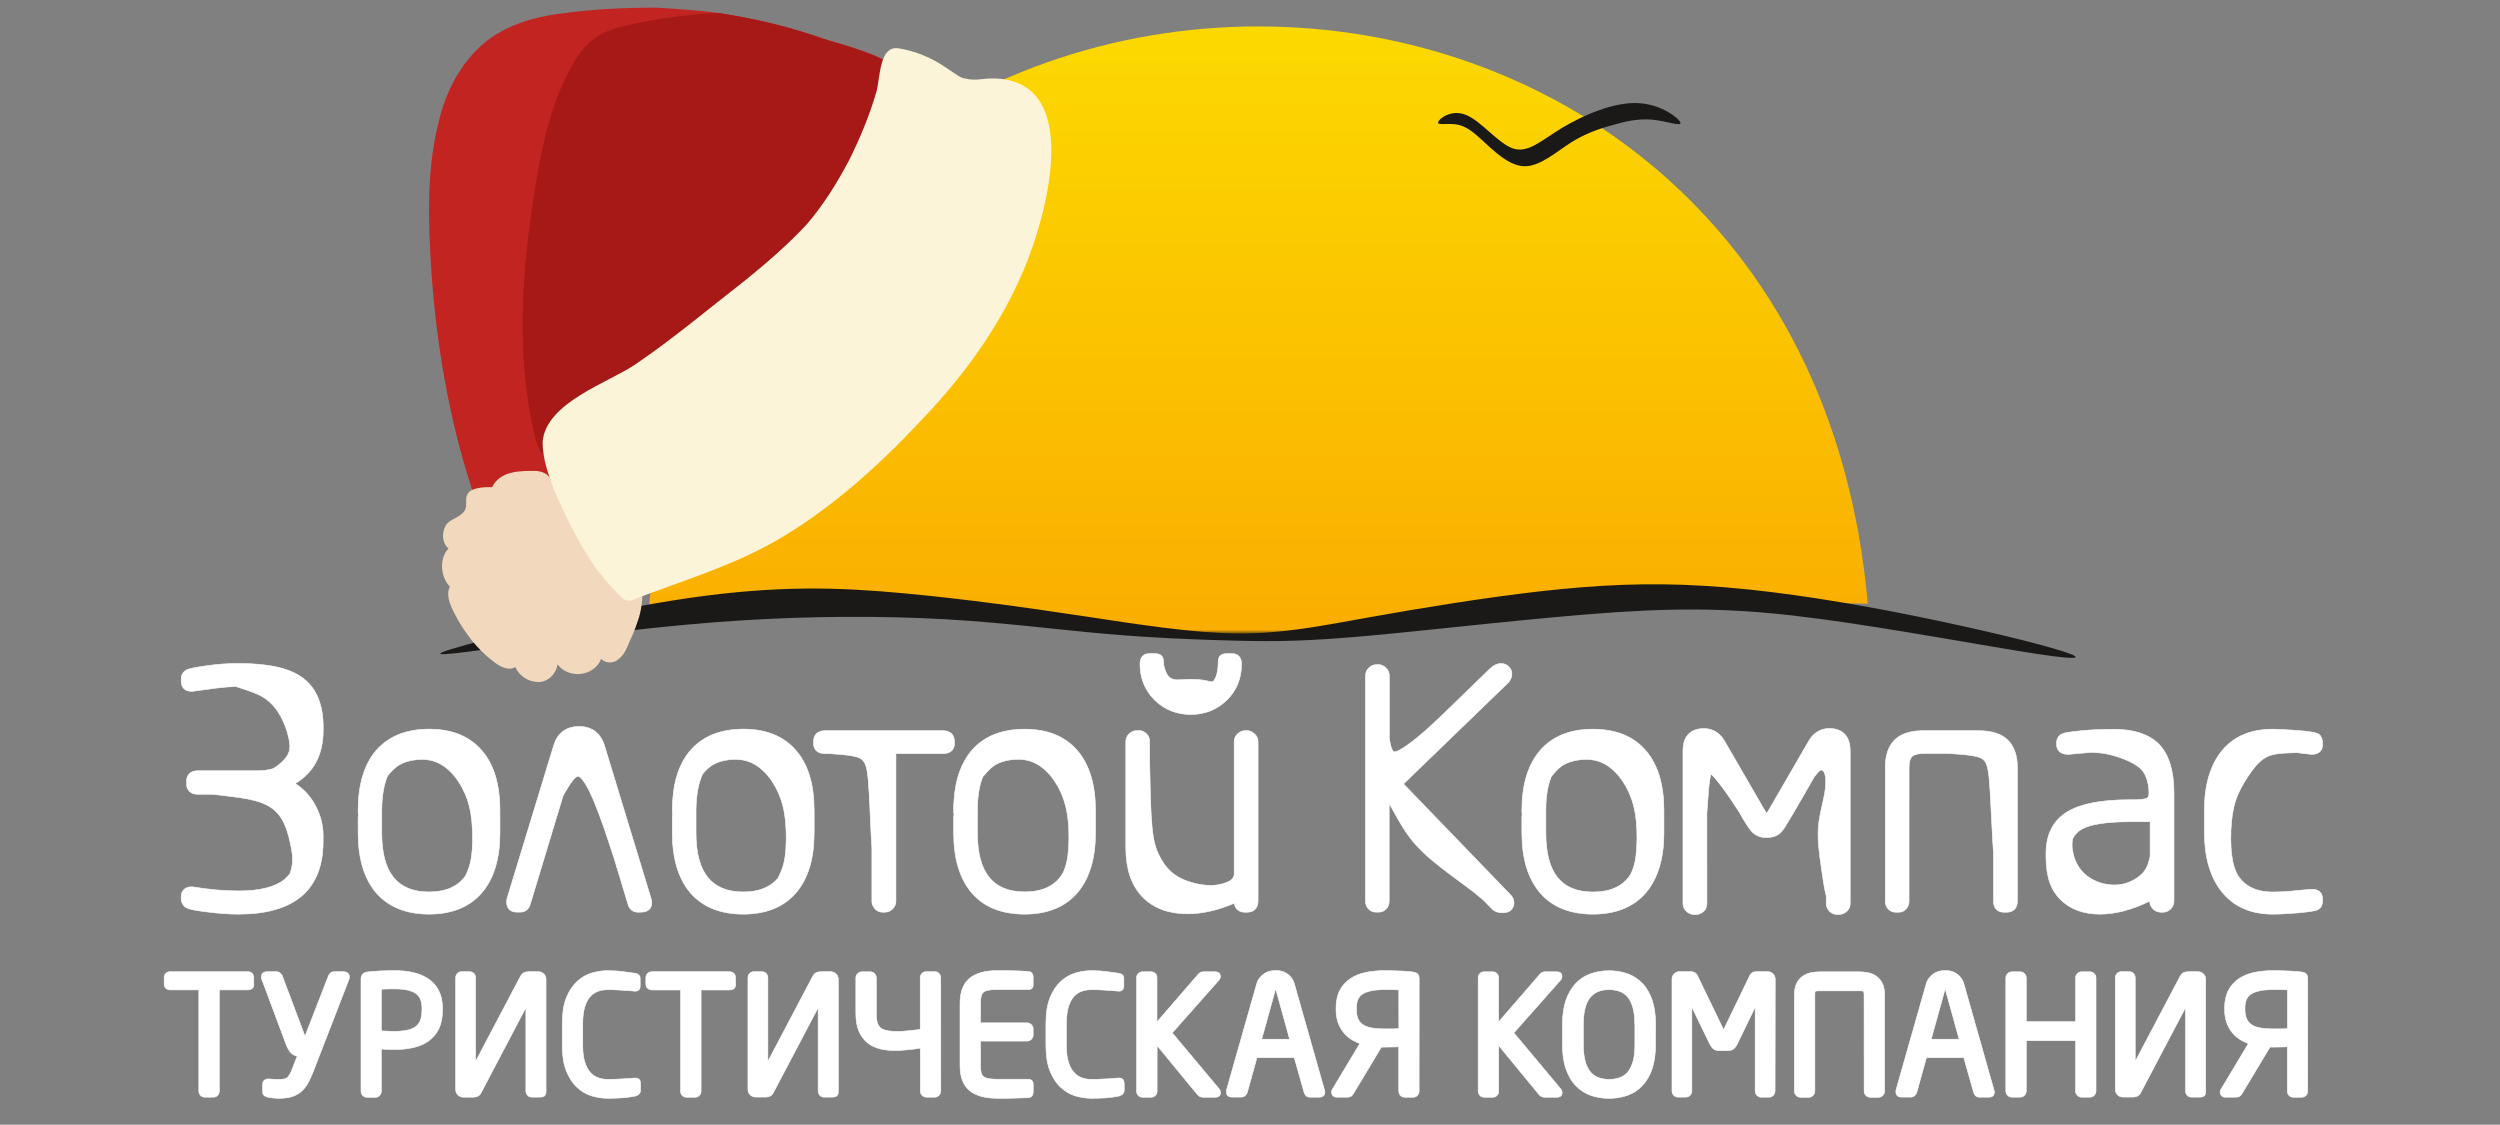<?xml version="1.0" encoding="utf-8"?>
<!-- Generator: Adobe Illustrator 26.1.0, SVG Export Plug-In . SVG Version: 6.00 Build 0)  -->
<svg version="1.1"
	 id="svg23" xmlns:inkscape="http://www.inkscape.org/namespaces/inkscape" xmlns:sodipodi="http://sodipodi.sourceforge.net/DTD/sodipodi-0.dtd" xmlns:svg="http://www.w3.org/2000/svg"
	 xmlns="http://www.w3.org/2000/svg" xmlns:xlink="http://www.w3.org/1999/xlink" x="0px" y="0px" viewBox="0 0 4252 1913"
	 style="enable-background:new 0 0 4252 1913;" xml:space="preserve">
<rect x="0" y="0" width="4252" height="1913" fill="#808080" stroke="none"/>
<style type="text/css">
	.st0{fill:url(#path12_00000145051730183062236170000013659840553477708467_);}
	.st1{fill-rule:evenodd;clip-rule:evenodd;fill:#1B1918;}
	.st2{fill-rule:evenodd;clip-rule:evenodd;fill:#FFFFFF;stroke:#FFFFFF;stroke-miterlimit:10;}
	.st3{fill:#C22521;}
	.st4{fill:#A71917;}
	.st5{fill:#F2D9BD;}
	.st6{fill:#FCF4D9;}
</style>
<sodipodi:namedview  bordercolor="#666666" borderopacity="1.0" id="namedview25" inkscape:pagecheckerboard="0" inkscape:pageopacity="0.0" inkscape:pageshadow="2" pagecolor="#ffffff">
	</sodipodi:namedview>
<linearGradient id="path12_00000061446662461497040940000014972410255386626464_" gradientUnits="userSpaceOnUse" x1="8108.23" y1="144.469" x2="8108.23" y2="145.418" gradientTransform="matrix(-2182.873 0 0 -1088.942 17701378 158397.219)">
	<stop  offset="0" style="stop-color:#1B1918"/>
	<stop  offset="1.000000e-02" style="stop-color:#FAAE00"/>
	<stop  offset="1" style="stop-color:#FCD900"/>
</linearGradient>
<path id="path12" style="fill:url(#path12_00000061446662461497040940000014972410255386626464_);" d="M1104.1,1029.1
	c114.3-1313.5,1958.4-1310.1,2072.6-2.3c-252.6-5-314.5-9.7-608.9,28.1l3-21.2c-229.5,8.1-306.7,79.6-688.3,24.5
	c-127.8-9.2-255.5-18.4-383.3-27.6l0,0C1371.6,1018.7,1238.3,1014.6,1104.1,1029.1L1104.1,1029.1z"/>
<path id="path14" class="st1" d="M766.4,1104.4c56.5-17.7,254.9-65.6,406.7-87.5c151.6-21.9,256.7-17.7,361.1-8.1
	c104.5,9.6,208.1,24,305,38.6c97.3,14.7,187.6,29.1,265,30c77.2,0.6,141.4-12.6,226.9-27.9c85.2-15.3,191.8-32.7,288.2-43.8
	c96.3-10.8,182.5-15.3,279.5-9.3c97.3,5.7,205.1,21.9,315.2,42.8c110.1,21.2,222.7,47.4,278.2,63.6c55.2,15.9,54,21.9-27.9,9.3
	c-81.6-12.3-243.8-42.8-369.9-59.6c-126.4-16.8-216.7-19.8-348.3-11.1c-131.5,9-303.5,29.4-415.1,39.6s-162.7,10.2-226.9,8.7
	c-64.3-1.5-141.7-4.5-224.2-11.7c-82.3-7.2-169.9-18.9-274.4-24.9c-104.2-5.7-225.4-5.7-348.8,2.4c-123.3,7.8-248.9,24-354.6,38.4
	C796.5,1108.6,710.3,1121.7,766.4,1104.4z"/>
<path id="path16" class="st1" d="M2446,208c0.9-6,22.8-23.1,48-12.3c25.5,10.5,54.4,48.6,79.8,57c25.5,8.1,47.5-13.8,83.7-35.7
	c36.4-21.6,86.7-43.2,127.3-41.7s71.2,26.1,73.3,33.3c2.4,7.2-23.7-2.7-48-5.1c-24.7-2.1-47.5,3.3-69.9,9.9
	c-22.2,6.3-44.1,13.8-68.4,29.1c-24,15.3-50.4,38.6-75.4,40.2c-24.7,1.5-48-19.1-66.6-36c-18.3-16.8-31.8-30.2-48.6-34.2
	C2464.5,208.4,2444.8,214,2446,208L2446,208z"/>
<path id="path18" class="st2" d="M3124.6,1555.3c-4.9,0-9.5-1.9-13-5.4s-5.5-8.1-5.5-13V1524c-3.2-11.5-5.8-29.6-8.5-48.7l-0.3-2.4
	c-3.1-21.6-6.2-43.4-4.8-64.3c1-14.2,4.1-28.1,6.9-40.5c1.4-6.1,2.7-12.1,3.8-17.7c2.8-16,2.7-29-0.3-35.9c-1.3-3-3.1-4.8-4.9-4.8
	c-0.7,0-1.6,0.3-2.4,0.8c-3,1.8-6.6,6.5-10.1,11.1l-24.2,42.1c-22.5,38.8-27.8,46.8-30,49.3c-3.7,4.5-8,7.7-12.6,9.2
	c-3.8,1.2-8.5,2.4-14.2,2.4c-3.9,0-7.6-0.7-10.4-1.3c-4.6-1.4-8.4-3.4-12.1-6.4c-3.8-3.1-8.8-10.1-17.1-23.7l-7-12.1l-3.1-4.8
	c-2.1-3.4-4.5-7.1-7.2-11c-11.6-17.7-27.2-39.3-36.5-47.8c-0.4-0.3-0.8-0.6-1-0.9c-0.5,1.5-1.1,3.9-1.8,7.9c-1.9,10.8-3,27-4,41.4
	c-0.4,5.9-0.8,11.5-1.2,16.3V1537c0,4.9-1.9,9.5-5.5,13c-4.3,3.8-8.5,5.4-13,5.4h-3.3c-4.5,0-8.7-1.7-12.7-5.1
	c-3.9-3.4-6.2-8.2-6.2-13.4v-260.2c0-24.2,12.7-37.6,35.8-37.6c14.7,0,26.7,7.3,34.9,21.2l48.9,84.4c14.8,26,20.5,35.4,22.6,38.7
	c0.5-0.5,1.1-1.4,1.9-2.5l69.5-120c3.9-7.2,9-12.7,15.2-16.3c5.6-3.6,12.3-5.6,19.8-5.6c23.1,0,35.8,13.4,35.8,37.6v260.2
	c0,4.9-1.9,9.5-5.5,13c-4.2,3.7-8.6,5.4-13,5.4L3124.6,1555.3z M3865.4,1554.8L3865.4,1554.8c-37.4,0-66.6-12.9-86.7-38.3
	c-19.6-24.5-29.5-58.7-29.5-101.4v-36.8c0-43,10-77,29.6-101c19.8-24.6,49-37.1,86.6-37.1c8.7,0,22.2,0.7,43.9,2.3
	c31.6,2.7,35.3,5.4,37.7,9.7c1.8,2.4,3.1,6.5,3.1,10.8v4.2c0,9.5-6.7,15.7-17.1,15.7h-2.5c-0.3,0-0.7,0-1-0.1
	c-7.3-1-14.1-1.7-20.7-2.4l-2.9-0.3c-2.2,0.1-4.5,0.2-7.2,0.3c-10.8,0.3-25.5,0.6-36.5,4.1c-13.7,4.4-22.6,13.6-31.9,26.1
	c-9.8,13.4-17.7,26.5-23.3,39.1c-6.2,13.9-9.7,28.3-11.5,46.8c-2,20.4-1.8,43.6,0.5,59.1c1.5,12.9,4.3,21.2,8.3,30.2
	c11.8,20.8,32,31.3,61.3,31.3c10.8,0,20.4-0.4,29.5-1.3l34.7-3.3h3.3c10.4,0,17.1,6.3,17.1,16v3.6c0,9.2-4.5,13.1-7.3,14.6
	c-1.3,1-4.3,3.1-32.5,5.8C3892.9,1553.9,3877.8,1554.8,3865.4,1554.8L3865.4,1554.8z M3571.7,1554.8L3571.7,1554.8
	c-28.1,0-50.7-8.4-67.2-24.8c-22.7-22.6-24.7-52.2-24.7-78.1c0-32.8,12.3-56.7,36.5-71.2c22.7-13.8,57.7-20.5,106.7-20.5h10.6
	l7.2-0.5c2.5-0.2,9.6-0.8,12.2-3.4c1.1-1,2.6-4.1,1.7-14.2c-0.9-10.9-4.3-21.7-8.9-28.8c-4.9-7.1-12.3-12.7-25-18.7
	c-11.5-5.3-24.1-9.5-36.7-12.1c-7.9-1.7-16.3-2.5-25.5-2.9h-1.9l-37.3,3.3h-3c-13.6,0-18.5-8.7-18.5-16.3v-3.6
	c0-6.6,3.4-12.1,9.3-14.7c3.1-1.7,9.1-3.1,32-5.4c16.6-1.7,35.8-2.5,57.2-2.5c33.5,0,59,8.7,75.9,25.7
	c16.7,17.6,25.2,45.4,25.2,82.7v183.7c0,5.2-1.9,9.8-5.8,13.6c-2,2.3-6.3,5.4-13.6,5.4h-2.5c-5.4,0-10-1.8-13.6-5.4
	c-3.8-3.8-5.8-8.4-5.8-13.5C3626.1,1547.3,3597.8,1554.8,3571.7,1554.8L3571.7,1554.8z M3525.1,1427L3525.1,1427
	c-1,5.1-1.2,11-0.5,17.3c0.2,0.8,0.5,2.5,0.8,4.3c3.3,19.5,14.5,36.2,30.8,45.7c11.4,6.9,25.8,10.9,39.9,10.9
	c3.7,0,7.3-0.3,10.8-0.9c17.5-2.6,31.5-12.4,38.7-20.8c7-8.5,9.1-17.5,11.1-26.2l0.2-0.9v-58.8H3623c-39.1,0-66.5,4.1-81.6,12.2
	C3533.6,1414.1,3528.4,1419.6,3525.1,1427L3525.1,1427z M2709.2,1554.8L2709.2,1554.8c-39,0-69.2-12.2-89.9-36.4
	c-20.5-24-30.9-58.1-30.9-101.7v-28.2c0-0.7,0.1-1.4,0.3-2.1v-2.7c-0.2-0.6-0.3-1.3-0.3-2v-3.3c0-43.8,10.4-78,30.9-101.8
	c20.6-24.1,50.9-36.4,89.9-36.4s69.2,12.2,89.9,36.4c20.5,23.7,30.9,57.9,30.9,101.7v38.5c0,43.5-10.4,77.7-30.9,101.7
	C2778.5,1542.5,2748.2,1554.8,2709.2,1554.8z M2638.7,1320.2L2638.7,1320.2c-6.3,15-9.5,34.2-9.5,57v39.6
	c0,67.5,26.1,100.3,80.1,100.3c30.4,0,51.5-9.9,64.3-30.2c3.5-7.6,7-16.4,8.8-31.1c2.2-16.5,2.4-40.3,0.5-59.4
	c-1.7-17.6-5.3-32.1-11.6-46.9c-6.6-14.8-14.8-27.1-24.3-36.6c-11.5-11.5-23.9-18.2-37.7-20.4c-3.7-0.6-7.7-0.9-11.8-0.9
	c-12.4,0-25.4,2.7-34.6,7.3c-9.7,4.6-15.6,11.5-20.3,17c-1.3,1.5-2.4,2.9-3.5,4L2638.7,1320.2z M1742.7,1554.8L1742.7,1554.8
	c-39.2,0-69.5-12.2-90.1-36.4c-20.3-23.8-30.6-58-30.6-101.7v-28.2c0-1,0.2-2.1,0.5-3v-1.1c-0.3-0.9-0.5-1.8-0.5-2.8v-3.3
	c0-5.7,0-11.5,0.6-17.2c2.3-35.6,12.4-64,30-84.5c20.6-24.1,51-36.4,90.1-36.4c38.8,0,69,12.2,89.6,36.4
	c20.5,23.7,30.9,57.9,30.9,101.7v38.5c0,43.5-10.4,77.7-30.9,101.7C1811.6,1542.5,1781.5,1554.8,1742.7,1554.8L1742.7,1554.8z
	 M1671.9,1320.5L1671.9,1320.5c-6.2,14.3-9.3,32.9-9.5,56.6v39.5c0,67.5,26.3,100.3,80.3,100.3c31.5,0,53-10.7,65.6-32.7
	c2.7-6.1,5.9-14.4,7.9-28.8c2.2-16.4,2.4-40.2,0.5-59.2c-1.7-17.6-5.3-32.1-11.6-46.9c-6.6-14.8-14.8-27.1-24.3-36.6
	c-11.5-11.5-23.9-18.2-37.7-20.4c-3.7-0.6-7.7-0.9-11.8-0.9c-12.4,0-25.4,2.7-34.6,7.3c-9.7,4.6-15.6,11.5-20.3,17
	c-1.3,1.5-2.4,2.9-3.5,4C1672.6,1320,1672.2,1320.2,1671.9,1320.5L1671.9,1320.5z M1264.2,1554.8L1264.2,1554.8
	c-38.9,0-69.2-12.2-90.1-36.4c-20.4-24.1-30.6-58.3-30.6-101.8v-28.2c0-1,0.2-2.1,0.5-3v-1.1c-0.3-0.9-0.5-1.8-0.5-2.8v-3.3
	c0-5.4,0-10.9,0.6-16.6c2-35.5,12.1-64.3,30-85.1c20.9-24.1,51.2-36.4,90.1-36.4c38.8,0,69,12.2,89.6,36.4
	c20.5,23.3,30.9,57.5,30.9,101.7v38.5c0,43.9-10.4,78.1-30.9,101.8C1333.2,1542.5,1303,1554.8,1264.2,1554.8L1264.2,1554.8z
	 M1195.3,1315.9L1195.3,1315.9c-7.4,15.6-11.2,35.7-11.5,61.3v39.5c0,67.5,26.3,100.3,80.3,100.3c26.3,0,46.2-7.9,59.3-23.4l1.2-2.8
	c5.1-10.7,8.7-19.2,10.8-35.1c2.2-16.4,2.4-40.3,0.5-59.3c-1.8-18.4-5.4-32.9-11.5-46.8c-6.6-14.9-14.8-27.3-24.4-36.8
	c-11.5-11.5-23.9-18.2-37.7-20.4c-3.7-0.6-7.7-0.9-11.8-0.9c-12.4,0-25.4,2.7-34.6,7.3c-9.4,4.5-15.2,11.1-19.9,16.4L1195.3,1315.9z
	 M729.8,1554.8L729.8,1554.8c-38.9,0-69.1-12.2-90.1-36.4c-20.4-24.1-30.6-58.3-30.6-101.8V1390c0-0.7,0.1-1.4,0.3-2.1v-4.4
	c-0.2-0.6-0.3-1.3-0.3-2v-3.3c0-43.7,10.3-77.9,30.6-101.7c21-24.1,51.2-36.4,90.1-36.4c38.8,0,69,12.2,89.6,36.4
	c20.5,23.3,30.9,57.5,30.9,101.7v38.5c0,43.9-10.4,78.1-30.9,101.8C798.6,1542.5,768.6,1554.8,729.8,1554.8L729.8,1554.8z
	 M659.2,1319.5L659.2,1319.5c-6.3,14.6-9.6,34-9.9,57.7v39.5c0,67.5,26.3,100.3,80.3,100.3c28.7,0,49-9,62.2-27.4
	c4.5-9.7,8.3-18.4,10.1-33.8c2.4-15.8,2.5-39,0.5-59.4c-1.8-18.4-5.4-32.8-11.5-46.7c-6.6-14.9-14.8-27.3-24.4-36.8
	c-11.1-11.3-23.6-18.2-37.4-20.4c-3.8-0.6-7.8-0.9-11.9-0.9c-12.3,0-25.3,2.7-34.4,7.3c-10.1,4.9-16.4,12.3-21,17.7
	C661,1317.5,660.1,1318.6,659.2,1319.5L659.2,1319.5z M405.7,1554.8L405.7,1554.8c-15.8,0-34.3-1.3-54.6-3.9
	c-30.9-3.6-35-7.2-36.9-8.9c-0.3-0.2-0.4-0.4-0.7-0.7c-3.7-4.1-5.4-8.1-5.4-12.4v-3.6c0-10.2,6.7-16.9,17.1-16.9h1.9
	c0.4,0,0.9,0,1.3,0.1c27.4,4.5,53.4,6.8,77.3,6.8c36.4,0,62.8-6.7,78.6-19.9c3.1-2.7,5.9-5.8,8.8-9.4c1.7-4.9,3-9.6,3.6-13.7
	c1.7-10.8,0.9-22.1-3.2-39.2c-2.6-12.3-7.2-30-16.5-43.7c-9.3-13.5-22.6-22.1-43.1-27.7c-15.7-4.1-36.4-6.6-54.5-8.7
	c-6.3-0.7-12.2-1.4-17.4-2.1h-26c-11.6,0-18.8-7-18.8-18.2v-3.6c0-11.3,7.2-18.2,18.8-18.2h102.2c9.1,0,17.7-1.1,25.3-3.3l2.1-1
	c7.9-4.4,19.1-14.1,23.9-23c4.5-8.4,4-16.6,1.7-28c-3.1-13.9-7.8-26.4-13.8-37.2c-7.8-14.3-17.7-25.2-29.4-32.4
	c-11.3-6.9-26.1-11.6-38-15.5l-8.8-2.9c-10.5,0.3-21.2,1.2-32.4,2.6l-40.5,5.5c-0.3,0.1-0.7,0.1-1.1,0.1h-1.9
	c-10.6,0-17.1-6.6-17.1-17.1v-4.1c0-6.2,2.9-11.5,8.2-14.6c3.4-2.4,11.1-4.2,35-7.7c17.9-2.6,36.3-3.9,54.5-3.9
	c52,0,88,8.4,110.1,25.5c22.4,17.4,33.7,45,33.7,82.1v6.6c0,40.8-15.9,71-47.5,90c13.3,8.7,24,19.8,31.8,33.2
	c10.3,17.3,15.6,35.8,15.6,54.8v10.8C549.4,1513.2,501.1,1554.8,405.7,1554.8L405.7,1554.8z M2019.5,1554.2L2019.5,1554.2
	c-32.2,0-58-9.8-76.8-29.1c-18.5-19.7-27.9-47.6-27.9-83v-180.7c0-6.4,2.9-10.4,5.1-12.9c3.9-3.9,8.6-5.9,13.5-5.9h4.2
	c3.4,0,8.4,1,12.9,6.1c3.1,3,4.8,7.5,4.8,12.7v34.9c0.2,3,0.2,6.8,0.3,11.3c0.1,3.4,0.1,7.3,0.3,11.5c0.3,21.6,1,61.5,3.6,87.8
	c2.4,25.4,6.6,37.6,12.5,49c6.8,13.5,15.2,24,25,31.1c12.4,9.2,27.4,13.8,38,16.1c8.7,1.9,16.6,2.8,24,2.8c4.3,0,8.4-0.3,12.3-1
	c10.9-1.7,20.5-5.6,24.4-9.9c1.6-1.7,2.5-3.8,3.4-6.7v-226.8c0-4.9,1.9-9.5,5.5-13c3.8-3.8,8.1-5.8,13-5.8h3.3c4.9,0,9.2,1.8,13,5.8
	c3.6,3.1,5.8,7.9,5.8,13v270.9c0,11.8-7,19.1-18.3,19.1h-4.5c-9.8,0-16.3-5.8-17.7-15.2C2071.3,1548.1,2044.6,1554.2,2019.5,1554.2
	L2019.5,1554.2z M2555.9,1552.5L2555.9,1552.5c-7.8,0-13.9-2.2-18.3-6.6l-13.7-14.2c-3.6-3.1-9.4-8-16.4-13.7
	c-6.9-5.4-15.2-11.5-24-18c-10.9-8-22.3-16.4-33.4-25.1c-23.4-18.2-40.3-34.4-52.8-51.1c-10.1-13.4-18-27.6-24.4-39.2
	c-2.4-4.5-4.8-8.7-6.9-12.2c-1.4-2.4-2.7-4.5-3.8-6.1l-7.8,1h8.3v165.5c0,4.8-1.6,9.2-4.5,12.6c-3.4,3.9-7.9,5.9-12.9,5.9h-5.2
	c-6.6,0-10.7-3.1-12.9-5.9c-3.1-3.3-4.8-7.7-4.8-12.6V1149c0-4.7,1.9-9.3,5.5-12.8c3.8-3.8,8.2-5.8,13.4-5.8h3.1
	c4.9,0,9.2,1.8,13,5.7c3.6,3.5,5.5,8,5.5,12.8v106.6c2.1,14.6,4.7,20.2,6.6,22.2c0.8,1,1.2,1.1,2,1.1c1.8,0,5.7-1,13.3-5.7
	c10.8-6.5,25.1-17.6,43.5-34c5.3-4.8,10.9-10.1,16.4-15.3l9-8.4l80.9-78.5c6-5.6,12.1-8.4,18.3-8.4c5.2,0,9.7,1.7,13,5.2
	c3.4,3,5.5,7.3,5.5,12.2c0,5.9-2.3,11.3-6.6,15.6l-177.7,171.8l181.4,188c4.1,3.7,6.5,8.7,6.5,14.3
	C2574.8,1543.8,2569.8,1552.5,2555.9,1552.5L2555.9,1552.5z M3407.9,1551.5L3407.9,1551.5c-10.8,0-17.4-7.1-17.4-18.5v-82.8
	l-0.5-6.8c-0.9-11.6-1.7-29.7-2.7-49c-0.8-17-1.7-34.9-2.6-49.1c-1.7-29.8-3.8-42.8-8.5-50c-3.7-5.3-9.7-8.1-22.1-10.1
	c-10.6-1.7-23.1-2.5-31.4-3.1c0,0-2.5-0.2-2.6-0.2c-1.3,0-2.8-0.1-4.1-0.2c-0.7,0-1.4-0.1-1.9-0.1h-42.7c-12.2,0-17.4,3.1-19.3,5
	c-3.4,3.1-5.2,9.5-5.2,18.9V1533c0,4.9-1.7,9.3-4.8,12.6c-3.1,3.8-7.4,5.9-12.3,5.9h-5.9c-5.1,0-9.5-2-12.9-5.9
	c-3-3.5-4.5-7.9-4.5-12.7v-227.5c0-20.6,5.1-35.8,15.4-46.4c10.6-10.8,27.2-16.3,49.5-16.3h93.5c22.6,0,39.4,5.5,50.3,16.3
	c10.7,10.9,16,26.6,16,46.5V1533c0,11.3-7,18.5-17.7,18.5H3407.9z M1501.7,1551.5L1501.7,1551.5c-5.3,0-9.6-1.7-13.3-5.4
	c-3.8-4.4-5.5-8.5-5.5-13V1442c-0.9-10.9-1.6-28.1-2.4-46.4c-0.8-17.5-1.6-35.7-2.5-50.2c-1.7-30.2-3.8-42.7-8.7-49.9
	c-3.6-5.5-9.5-8.3-21.9-10.2c-10.2-1.7-22.6-2.5-30.7-3.1c0,0-3.2-0.2-3.3-0.2c-1.3,0-2.8-0.1-4-0.2c-0.7,0-1.4-0.1-1.9-0.1h-5.2
	c-13.6,0-18.5-8.9-18.5-16.5v-4.7c0-10.8,7.3-17.7,18.5-17.7h202.1c11.5,0,18.8,6.9,18.8,17.7v4.7c0,8-5,16.5-18.8,16.5h-80.6V1533
	c0,4.9-1.9,9.2-5.8,13c-3.7,3.7-8,5.4-13,5.4L1501.7,1551.5z M1085.1,1551.5L1085.1,1551.5c-8.3,0-14.4-4.7-16.8-12.9l-23.9-79.1
	c-1.8-5.4-3.8-11.3-5.7-17.2c-3.5-10.8-7.2-21.9-10.8-32.4c-12.6-36.5-23.3-62.1-32-76.2c-7.9-12.8-12-13.5-12.8-13.5
	c-0.7,0-1.5,0.3-2.5,1c-6.6,4.2-14.6,17.9-19.4,26.1l-1.1,1.9l-2.3,4l-56.1,185.3c-2.4,8-8.6,12.8-16.5,12.8h-6.9
	c-10.2,0-16.6-6.5-16.6-16.9c0-2.3,0.3-4.7,0.8-6.7l79.2-259.7c6.3-21.2,21.3-32.4,43.4-32.4c21.3,0,36.1,11,42.8,31.7l79.2,260
	c0.7,2.6,1.5,5.2,1.5,7.7c0,10.1-6.6,16.3-17.1,16.3L1085.1,1551.5z M2025.4,1215.2L2025.4,1215.2c-24,0-44.7-8.2-61.5-24.5
	c-16.6-16.6-25-37.2-25-61.5c0-12.9,7.7-17.4,14.9-17.4h11.1c3,0,7.3,0.3,10.6,3.5c2.7,2.7,3.8,6.8,3.8,13.9v2.3
	c0.3,1.1,0.7,2.3,1,3.5c1,3.7,2.2,7.5,3.8,10.6c2.9,5.6,6.8,8.8,11.9,9.9c2.3,0.6,4.6,0.8,7.6,0.8c3.3,0,6.9-0.3,10.5-0.5
	c2-0.2,4-0.3,6-0.4c1.6-0.1,3-0.1,4.3-0.1c8,0,16.5,0.6,24.1,1.8c2.6,0.5,4.6,1,6.6,1.4c2.6,0.6,4.9,1.1,6.4,1.1
	c1-0.2,1.7-0.5,2.4-1c2.3-3.2,3.9-6.5,5.1-9.8c0-0.2,1.7-7.4,1.7-7.4c0.8-4,1.1-8.1,1.1-12.2c0-5.7,0.3-10.6,3.5-13.9
	c3.1-3.1,7.4-3.5,10.8-3.5h10.8c6.7,0,14.7,4.5,14.7,17.4c0,24.7-8.4,45.3-25,61.5C2070,1206.9,2049.4,1215.2,2025.4,1215.2
	L2025.4,1215.2z"/>
<path id="path20" class="st2" d="M431.8,1674.4c0,3-1,5.3-3.1,7c-1.8,1.5-4.1,2.2-7.1,2.2h-48.5v172c0,1.3-0.2,2.5-0.6,3.7
	s-1,2.2-1.9,3.3c-0.9,1.1-2,2-3.3,2.6s-2.6,0.9-4.1,0.9h-15.1c-1.4,0-2.8-0.3-4.1-0.9c-1.3-0.6-2.4-1.4-3.3-2.6
	c-0.9-1-1.5-2.1-1.9-3.3c-0.4-1.2-0.6-2.4-0.6-3.7v-172h-48.5c-1.2,0-2.3-0.2-3.4-0.5s-2.2-0.8-3.2-1.5l0,0
	c-1.3-0.8-2.2-1.9-2.9-3.2c-0.6-1.3-1-2.6-1-4.1v-11.9c0-3,1.1-5.4,3.4-7.3c1-0.9,2.1-1.5,3.3-1.9c1.2-0.4,2.4-0.6,3.7-0.6h131.8
	c3,0,5.5,0.9,7.3,2.6c1.9,1.8,2.9,4.2,2.9,7.3v11.9H431.8z M532.5,1823.2c-1.4,3.7-2.9,7.1-4.3,10.2c-1.5,3.3-3,6.3-4.5,8.9
	c-1.6,2.8-3.3,5.4-5.3,7.8c-1.9,2.4-4,4.6-6.2,6.5c-4.6,3.9-9.9,6.8-16.1,8.7c-3,0.9-6.3,1.6-9.9,2c-3.5,0.4-7.4,0.7-11.5,0.7
	c-1.6,0-3.3-0.1-5.3-0.2c-1.8-0.1-3.6-0.2-5.4-0.4c-2-0.2-3.5-0.4-4.6-0.6c-1.4-0.2-2.5-0.4-3.4-0.7l0,0c-1.9-0.4-3.6-1-5-1.7
	c-1.5-0.7-2.6-1.8-3.4-3.2c-0.7-1.3-1-2.7-1-4.2v-12.6c0-3.3,1.2-5.8,3.6-7.6c2-1.4,4.6-2,7.8-1.7l0,0c1.3,0.1,2.3,0.2,3,0.2
	c1.2,0.1,2,0.1,2.4,0.2l2.1,0.1l1.9,0.1c0.7,0.1,1.3,0.1,1.6,0.1c0.3,0,0.8,0,1.6,0h4c3.5,0,6.5-0.2,8.9-0.7c1-0.2,1.9-0.5,2.7-0.9
	c0.8-0.4,1.5-0.9,2.2-1.4c0.7-0.6,1.5-1.4,2.3-2.4c0.8-1.1,1.6-2.2,2.3-3.4c0.8-1.3,1.6-2.9,2.4-4.8c0.8-1.8,1.7-3.9,2.6-6.4v-0.1
	l7.5-19.5c-0.9-0.2-1.7-0.4-2.6-0.6c-2.6-0.8-4.9-2-6.8-3.7c-1.8-1.5-3.5-3.6-5-6.2c-1.4-2.4-2.9-5.3-4.3-8.8v-0.1l-41.2-110.3
	c-0.7-1.6-1.1-3-1.2-4.5c-0.1-1.8,0.3-3.4,1.1-4.9c1.7-2.9,4.5-4.4,8.4-4.4h16.7c2.1,0,4.1,0.8,6,2.4c0.7,0.6,1.4,1.3,2,2
	c0.7,0.8,1.2,1.7,1.5,2.6l38.6,102.7l39.9-102.6v-0.1c0.3-0.8,0.7-1.6,1.2-2.3c0.5-0.7,1-1.3,1.7-2l0,0c1.8-1.8,3.9-2.7,6.4-2.7h17
	c1.7,0,3.2,0.3,4.6,1l0,0c1.6,0.8,2.9,1.9,3.8,3.5c0.8,1.5,1.2,3.1,1.1,4.9c-0.1,1.4-0.5,2.9-1.2,4.5L532.5,1823.2L532.5,1823.2z
	 M752.5,1718.8c0,6.1-0.5,11.7-1.5,16.8c-1,5.2-2.6,10-4.7,14.3c-4.2,8.5-10.1,15.4-17.6,20.8c-3.7,2.6-7.7,4.9-12.1,6.7
	c-4.3,1.8-8.9,3.3-13.9,4.4c-4.9,1.1-9.9,1.9-15.2,2.5c-5.4,0.6-10.9,0.8-16.5,0.8c-1.8,0-4.2,0-7-0.1c-2.5-0.1-5-0.2-7.5-0.3
	c-2.8-0.1-5.2-0.3-7.2-0.4l-0.7-0.1v71.6c0,1.3-0.2,2.5-0.6,3.7c-0.4,1.2-1,2.2-1.9,3.3c-0.9,1.1-2,2-3.3,2.6s-2.6,0.9-4.1,0.9
	h-14.8c-1.4,0-2.8-0.3-4.1-0.9s-2.4-1.4-3.3-2.6c-0.9-1-1.5-2.1-1.9-3.3c-0.4-1.2-0.6-2.4-0.6-3.7v-190.9c0-3.3,1-6,3-8.2
	c1.9-2,4.5-3.2,7.9-3.6c2.9-0.4,6.2-0.7,9.9-1c3.4-0.3,7.2-0.5,11.6-0.7c4-0.2,8.2-0.3,12.4-0.4c4.6-0.1,8.7-0.2,12.2-0.2
	c5.7,0,11.2,0.3,16.5,0.8s10.4,1.4,15.2,2.5c5,1.1,9.6,2.6,13.9,4.4c4.3,1.8,8.3,4,12.1,6.5c3.8,2.6,7.2,5.5,10.1,8.9
	c3,3.4,5.5,7.1,7.6,11.3c2.1,4.2,3.7,8.8,4.7,13.9c1,5,1.6,10.4,1.6,16.2v3.5L752.5,1718.8L752.5,1718.8z M717.7,1715.1
	c0-6.3-0.9-11.5-2.7-15.8c-1.7-4-4.3-7.2-7.7-9.6l0,0c-3.7-2.5-8.5-4.5-14.3-5.8c-6.1-1.4-13.5-2-22-2c-2.7,0-4.9,0-6.7,0
	c-2.3,0-4.8,0.1-7.6,0.2c-2.5,0.1-4.8,0.2-7.1,0.3l-1.1,0.1v70.7c0.5,0,1,0.1,1.4,0.1c1.4,0.1,2.5,0.2,3.5,0.2
	c1.3,0.1,2.6,0.1,3.7,0.2l7.5,0.3c2.1,0.1,4.2,0.1,6.3,0.1c9,0,16.7-0.8,22.9-2.3c6-1.4,10.6-3.5,13.9-6.2l0,0
	c3.2-2.6,5.7-6.1,7.3-10.4c1.7-4.6,2.6-10.1,2.6-16.6L717.7,1715.1z M775,1662.9c0-1.3,0.2-2.6,0.7-3.7l0,0c0.5-1.2,1.1-2.3,2-3.3
	l0,0c0.9-1,2-1.8,3.2-2.4c1.2-0.5,2.5-0.8,3.9-0.8h14.3c1.4,0,2.7,0.3,3.9,0.8s2.3,1.3,3.2,2.4l0,0c0.9,1,1.6,2.1,2,3.3
	c0.4,1.2,0.7,2.4,0.7,3.7v142.4l76.1-144.4v-0.1c0.7-1.3,1.5-2.5,2.3-3.4c0.9-1.1,1.9-2,3-2.7c1.2-0.8,2.8-1.3,4.8-1.6
	c1.6-0.3,3.5-0.4,5.6-0.4h15.1c1.7,0,3.3,0.3,4.8,0.9s2.9,1.5,4.2,2.7s2.2,2.6,2.9,4.1c0.7,1.6,1,3.2,1,4.9v192.5
	c0,1.5-0.3,2.8-0.9,4c-0.8,1.6-2,2.7-3.6,3.3h-0.1c-0.8,0.3-1.7,0.5-2.6,0.7c-0.9,0.1-1.8,0.2-2.7,0.2h-14.4c-2.9,0-5.2-1-7.2-3.1
	l-0.1-0.1c-0.9-1-1.6-2.1-2-3.3c-0.4-1.2-0.7-2.4-0.7-3.7v-142L818,1859.1l0,0c-1.2,2.4-3,4.2-5.4,5.4c-2.2,1.1-4.7,1.6-7.7,1.6h-17
	c-1.7,0-3.4-0.3-4.9-1l0,0c-1.6-0.7-3-1.6-4.2-2.8l0,0c-1.2-1.2-2.2-2.6-2.8-4.2s-1-3.2-1-4.9L775,1662.9z M1089.5,1854
	c0,3.3-1.2,5.8-3.6,7.6c-0.8,0.6-1.7,1.2-2.7,1.6c-0.9,0.4-1.9,0.8-2.9,1l-0.3,0.1c-1.7,0.3-3.2,0.6-4.5,0.8
	c-0.9,0.2-2.4,0.4-4.5,0.7c-1.7,0.3-3.3,0.5-4.8,0.7c-1.7,0.2-3.4,0.4-5.2,0.5c-1.5,0.1-3.4,0.2-5.7,0.4c-1.8,0.1-3.9,0.2-6.3,0.3
	c-2.1,0.1-4.5,0.2-7.2,0.2c-3.3,0.1-6,0.1-8.3,0.1c-4.4,0-8.9-0.3-13.4-1s-9-1.7-13.5-3c-4.7-1.4-9.1-3.3-13.3-5.8
	s-8.2-5.4-11.9-8.9c-3.8-3.5-7.2-7.6-10.2-12.3c-3-4.6-5.7-9.8-8-15.5c-2.3-5.8-4.1-12.3-5.2-19.5c-1.1-7.2-1.7-15-1.7-23.5v-38.1
	c0-8.6,0.6-16.5,1.7-23.7c1.2-7.3,2.9-13.8,5.2-19.6c2.3-5.8,5-10.9,8-15.5s6.5-8.7,10.2-12.2c3.7-3.4,7.7-6.3,11.9-8.8
	c4.2-2.4,8.7-4.4,13.3-5.7c4.5-1.3,9-2.4,13.5-3c4.5-0.7,9-1,13.4-1s8.7,0.1,13.1,0.4c4.2,0.3,8.4,0.6,12.6,1.2
	c4.3,0.5,8,1,11.2,1.5c4,0.5,7.2,1,9.7,1.4c2.4,0.3,4.3,1.1,5.8,2.2c2,1.6,2.9,3.7,2.9,6.2v14c0,1-0.2,2-0.5,2.9
	c-0.3,1-0.8,1.8-1.5,2.6c-1,1.2-2.3,1.9-4,2.3c-1,0.2-2.2,0.3-3.4,0.1l-4.2-0.3l-5-0.4c-1.9-0.1-3.8-0.3-5.5-0.4
	c-2.1-0.1-4.1-0.3-5.9-0.4c-2.3-0.2-4.3-0.3-6.2-0.4c-2.3-0.1-4.4-0.2-6.4-0.3c-2.3-0.1-4.4-0.2-6.3-0.2c-1.5,0-3.5,0-6.1,0
	c-3.1,0-6.1,0.2-8.9,0.7c-2.8,0.5-5.5,1.2-8.1,2.1c-2.5,0.9-4.8,2.1-7,3.6s-4.2,3.3-6.1,5.4c-1.9,2.1-3.6,4.6-5.1,7.5
	c-1.6,2.9-2.9,6.2-4,9.9c-1.1,3.7-2,7.8-2.6,12.5s-0.9,9.9-0.9,15.5v38.1c0,5.6,0.3,10.7,0.9,15.3c0.6,4.6,1.4,8.7,2.6,12.4
	c1.1,3.7,2.5,7,4,9.9s3.2,5.3,5.1,7.5c1.9,2.1,3.9,4,6.1,5.5c2.1,1.5,4.5,2.7,7,3.7c2.6,1,5.3,1.7,8.1,2.2c2.8,0.5,5.8,0.7,8.9,0.7
	c2.4,0,4.4,0,5.8,0c1.9,0,4-0.1,6.2-0.2l6.3-0.3l6.3-0.3c1.9-0.1,3.8-0.2,5.8-0.3c1.6-0.1,3.4-0.2,5.3-0.4c1.4-0.1,3.1-0.2,4.9-0.4
	c1.3-0.1,2.7-0.2,4.2-0.3l0,0c7.2-0.7,10.8,2.4,10.8,9.3L1089.5,1854z M1251.1,1674.4c0,6.2-3.4,9.3-10.2,9.3h-48.5v172
	c0,1.3-0.2,2.5-0.6,3.7s-1,2.2-1.9,3.3c-0.9,1.1-2,2-3.3,2.6s-2.6,0.9-4.1,0.9h-15.1c-1.4,0-2.8-0.3-4.1-0.9
	c-1.3-0.6-2.4-1.4-3.3-2.6c-0.9-1-1.5-2.1-1.9-3.3c-0.4-1.2-0.6-2.4-0.6-3.7v-172H1109c-1.2,0-2.3-0.2-3.4-0.5s-2.2-0.8-3.2-1.5l0,0
	c-1.3-0.8-2.2-1.9-2.9-3.2c-0.6-1.3-1-2.6-1-4.1v-11.9c0-1.4,0.3-2.8,0.9-4.1c0.6-1.2,1.4-2.3,2.5-3.2c1-0.9,2.1-1.5,3.3-1.9
	c1.2-0.4,2.4-0.6,3.7-0.6h131.8c3,0,5.5,0.9,7.3,2.6c1.9,1.8,2.9,4.2,2.9,7.3L1251.1,1674.4z M1272.1,1662.9c0-2.7,0.9-5.1,2.7-7
	l0,0c0.9-1,2-1.8,3.2-2.4c1.2-0.5,2.5-0.8,3.9-0.8h14.3c1.4,0,2.7,0.3,3.9,0.8c1.2,0.5,2.3,1.3,3.2,2.4l0,0c0.9,1,1.6,2.1,2,3.3
	c0.4,1.2,0.7,2.4,0.7,3.7v142.4l76.1-144.4v-0.1c0.7-1.3,1.5-2.5,2.3-3.4c0.9-1.1,1.9-2,3-2.7c1.2-0.8,2.8-1.3,4.8-1.6
	c1.6-0.3,3.5-0.4,5.6-0.4h15.1c1.7,0,3.3,0.3,4.8,0.9s2.9,1.5,4.2,2.7c1.3,1.2,2.2,2.6,2.9,4.1c0.7,1.6,1,3.2,1,4.9v192.5
	c0,1.5-0.3,2.8-0.9,4c-0.8,1.6-2,2.7-3.6,3.3h-0.1c-0.8,0.3-1.7,0.5-2.6,0.7c-0.9,0.1-1.8,0.2-2.7,0.2h-14.4c-2.9,0-5.2-1-7.2-3.1
	l-0.1-0.1c-0.9-1-1.6-2.1-2-3.3l0,0c-0.4-1.2-0.7-2.4-0.7-3.7v-142l-76.4,145.1l0,0c-1.2,2.4-3,4.2-5.4,5.4
	c-2.2,1.1-4.7,1.6-7.7,1.6h-17c-1.7,0-3.4-0.3-4.9-1l0,0c-1.6-0.6-2.9-1.6-4.2-2.8l0,0c-1.2-1.2-2.2-2.6-2.8-4.2
	c-0.6-1.6-1-3.2-1-4.9L1272.1,1662.9z M1600.1,1855.7c0,1.4-0.3,2.7-0.8,4c-0.5,1.2-1.3,2.3-2.3,3.3s-2.1,1.8-3.3,2.3
	c-1.3,0.5-2.6,0.8-4,0.8h-14c-1.4,0-2.7-0.3-4-0.8c-1.2-0.5-2.4-1.3-3.3-2.3l0,0c-1-1-1.8-2.1-2.3-3.3c-0.5-1.3-0.8-2.6-0.8-4v-73.1
	c-1.7,0.3-3.4,0.6-5.4,0.9c-2.1,0.3-4.2,0.6-6.4,0.9c-2.3,0.3-4.5,0.6-6.6,0.8c-2.6,0.3-4.8,0.5-6.6,0.6c-2,0.2-4.2,0.3-6.6,0.5
	c-2,0.1-4.1,0.2-6.4,0.3c-2.4,0.1-4.3,0.1-5.9,0.1c-4.4,0-8.6-0.2-12.8-0.7c-4.1-0.5-8.2-1.2-12.1-2.2c-4-1-7.8-2.4-11.4-4.1
	s-6.9-3.9-9.9-6.3c-3.1-2.5-5.8-5.4-8.2-8.7c-2.4-3.2-4.4-6.9-6.2-11c-1.8-4.1-3.1-8.7-3.9-13.7c-0.9-5-1.3-10.4-1.3-16.3v-60.5
	c0-2.8,1-5.3,3.1-7.3c1-1,2.1-1.8,3.3-2.3c1.3-0.5,2.6-0.8,4-0.8h14c1.4,0,2.7,0.3,4,0.8c1.2,0.5,2.3,1.3,3.3,2.3l0,0
	c1,1,1.7,2.1,2.3,3.3c0.5,1.3,0.8,2.6,0.8,4v60.7c0,3.4,0.2,6.3,0.5,8.9s0.8,4.9,1.4,6.9c0.6,1.8,1.4,3.5,2.3,4.9s2,2.6,3.2,3.6l0,0
	c1.3,1,2.8,1.9,4.5,2.7c1.8,0.8,3.9,1.4,6.2,1.9c2.4,0.5,5.1,0.9,8.3,1.1c3.1,0.3,6.5,0.4,10.2,0.4c1.2,0,2.5,0,3.8-0.1
	s3.1-0.2,5.2-0.3c1.7-0.1,3.7-0.3,6.1-0.5c2.5-0.2,4.7-0.4,6.4-0.6c4-0.4,8.1-0.9,12.2-1.4c1.7-0.2,3.1-0.4,4.4-0.6v-87.7
	c0-1.3,0.2-2.5,0.6-3.7s1-2.2,1.9-3.3c0.9-1.1,2-2,3.3-2.6s2.6-0.9,4.1-0.9h15.1c1.4,0,2.8,0.3,4.1,0.9c1.3,0.6,2.4,1.4,3.3,2.6
	c0.9,1,1.5,2.1,1.9,3.3c0.4,1.2,0.6,2.4,0.6,3.7L1600.1,1855.7z M1757.3,1857.9c0,1.8-0.5,3.5-1.4,5.1c-0.6,1-1.4,1.8-2.3,2.4
	s-1.9,1-3,1.2h-0.3c-1.4,0.2-3,0.4-4.9,0.5c-1.7,0.1-3.7,0.2-6.1,0.2c-2.1,0-4.4,0.1-6.8,0.2c-2.2,0.1-4.6,0.1-7.3,0.2
	c-2.4,0.1-5,0.2-7.7,0.2c-3.2,0.1-5.8,0.1-7.7,0.1h-13.7c-20.5,0-36.1-4.3-46.8-12.9c-5.6-4.5-9.8-10.4-12.5-17.8
	c-2.7-7.1-4-15.5-4-25.2v-105.4c0-9.7,1.3-18.1,4-25.2c2.8-7.4,6.9-13.3,12.5-17.8c5.4-4.4,12.1-7.6,20.1-9.8
	c7.7-2.1,16.6-3.1,26.7-3.1c5.7,0,11.7,0,18.1,0.1c5.5,0.1,10.3,0.2,14.3,0.3c4.3,0.1,8.1,0.3,11.6,0.5s6.7,0.4,9.8,0.7h0.4h0.1
	c1.1,0.2,2.1,0.6,3,1.2l0,0c0.9,0.6,1.7,1.4,2.3,2.4c0.5,0.8,0.8,1.6,1.1,2.5c0.2,0.9,0.4,1.7,0.4,2.6v13.7c0,5.5-2.7,8.2-8,8.2
	h-52.9c-7,0-12.4,0.5-16.4,1.4c-3.5,0.8-6.1,2-7.8,3.7c-0.8,0.8-1.5,1.7-2,2.7c-0.6,1.1-1,2.3-1.3,3.7c-0.4,1.6-0.6,3.4-0.8,5.4
	c-0.2,1.9-0.3,4.1-0.3,6.7v33.1h79.1c1.4,0,2.7,0.3,4,0.8c1.2,0.5,2.3,1.3,3.3,2.2c1,1,1.8,2.1,2.3,3.3c0.6,1.3,0.8,2.6,0.8,4v10.3
	c0,1.4-0.3,2.7-0.8,4c-0.5,1.2-1.3,2.3-2.3,3.3l0,0c-1,1-2.1,1.7-3.3,2.3c-1.3,0.5-2.6,0.8-4,0.8h-79.1v41.2c0,2.6,0.1,4.9,0.3,6.9
	c0.2,2,0.5,3.8,0.8,5.4l0,0c0.3,1.3,0.8,2.6,1.3,3.6s1.2,1.9,2.1,2.7l0,0c0.8,0.8,1.8,1.5,3,2.1c1.3,0.6,2.9,1.2,4.8,1.6
	c4,0.9,9.5,1.4,16.4,1.4h52.9c2.4,0,4.4,0.8,5.9,2.4l0,0c1.4,1.5,2.1,3.4,2.1,5.8L1757.3,1857.9z M1912.1,1854
	c0,3.3-1.2,5.8-3.6,7.6c-0.8,0.6-1.7,1.2-2.7,1.6c-0.9,0.4-1.9,0.8-2.9,1l-0.3,0.1c-1.7,0.3-3.2,0.6-4.5,0.8
	c-0.9,0.2-2.4,0.4-4.5,0.7c-1.7,0.3-3.3,0.5-4.8,0.7c-1.7,0.2-3.4,0.4-5.2,0.5c-1.5,0.1-3.4,0.2-5.7,0.4c-1.8,0.1-3.9,0.2-6.3,0.3
	c-2.1,0.1-4.5,0.2-7.2,0.2c-3.3,0.1-6,0.1-8.3,0.1c-4.4,0-8.9-0.3-13.4-1s-9-1.7-13.5-3c-4.7-1.4-9.1-3.3-13.3-5.8
	c-4.2-2.5-8.2-5.4-11.9-8.9c-3.8-3.5-7.2-7.6-10.2-12.3c-3-4.6-5.7-9.8-8-15.5c-2.3-5.8-4.1-12.3-5.2-19.5s-1.7-15-1.7-23.5v-38.1
	c0-8.6,0.6-16.5,1.7-23.7c1.2-7.3,2.9-13.8,5.2-19.6c2.3-5.8,5-10.9,8-15.5s6.5-8.7,10.2-12.2c3.7-3.4,7.7-6.3,11.9-8.8
	c4.2-2.4,8.7-4.4,13.3-5.7c4.5-1.3,9-2.4,13.5-3c4.5-0.7,9-1,13.4-1s8.7,0.1,13.1,0.4c4.2,0.3,8.4,0.6,12.6,1.2
	c4.3,0.5,8,1,11.2,1.5c4,0.5,7.2,1,9.7,1.4c2.4,0.3,4.3,1.1,5.8,2.2c2,1.6,2.9,3.7,2.9,6.2v14c0,1-0.2,2-0.5,2.9
	c-0.3,1-0.8,1.8-1.5,2.6c-1,1.2-2.3,1.9-4,2.3c-1,0.2-2.2,0.3-3.4,0.1c-1.6-0.1-2.9-0.2-4.2-0.3l-5-0.4c-1.9-0.1-3.8-0.3-5.5-0.4
	c-2.1-0.1-4.1-0.3-5.9-0.4c-2.3-0.2-4.3-0.3-6.2-0.4c-2.3-0.1-4.4-0.2-6.4-0.3c-2.3-0.1-4.4-0.2-6.3-0.2c-1.5,0-3.5,0-6.1,0
	c-3.1,0-6.1,0.2-8.9,0.7s-5.5,1.2-8.1,2.1c-2.5,0.9-4.8,2.1-7,3.6s-4.2,3.3-6.1,5.4s-3.6,4.6-5.1,7.5c-1.6,2.9-2.9,6.2-4,9.9
	c-1.1,3.7-2,7.8-2.6,12.5s-0.9,9.9-0.9,15.5v38.1c0,5.6,0.3,10.7,0.9,15.3c0.6,4.6,1.4,8.7,2.6,12.4c1.1,3.7,2.5,7,4,9.9
	s3.2,5.3,5.1,7.5c1.9,2.1,3.9,4,6.1,5.5c2.1,1.5,4.5,2.7,7,3.7c2.6,1,5.3,1.7,8.1,2.2c2.8,0.5,5.8,0.7,8.9,0.7c2.4,0,4.4,0,5.8,0
	c1.9,0,4-0.1,6.2-0.2l6.3-0.3l6.3-0.3c1.9-0.1,3.8-0.2,5.8-0.3c1.6-0.1,3.4-0.2,5.3-0.4c1.4-0.1,3.1-0.2,4.9-0.4
	c1.3-0.1,2.7-0.2,4.2-0.3l0,0c7.2-0.7,10.8,2.4,10.8,9.3L1912.1,1854z M2073.8,1852.3c0.8,1.1,1.4,2.3,1.7,3.5
	c0.4,1.3,0.5,2.6,0.3,4c-0.3,2.2-1.4,3.9-3.2,5.1c-1.4,0.8-3,1.3-4.9,1.3h-21.4c-1.9,0-3.7-0.4-5.3-1.1c-1.6-0.7-3.1-1.8-4.4-3.3
	l-0.1-0.2l-68.5-83.3v77.4c0,1.3-0.2,2.5-0.6,3.7s-1,2.2-1.9,3.3c-0.9,1.1-2,2-3.3,2.6s-2.6,0.9-4.1,0.9H1943
	c-1.4,0-2.8-0.3-4.1-0.9c-1.3-0.6-2.4-1.4-3.3-2.6c-0.9-1-1.5-2.1-1.9-3.3c-0.4-1.2-0.6-2.4-0.6-3.7v-192.8c0-1.4,0.2-2.7,0.7-3.9
	c0.5-1.2,1.2-2.4,2.2-3.3l0,0c1-1,2.1-1.7,3.3-2.2c1.2-0.5,2.5-0.7,3.9-0.7h14.5c1.4,0,2.7,0.2,3.9,0.7c1.2,0.5,2.3,1.2,3.3,2.2l0,0
	c1,1,1.7,2.1,2.2,3.3c0.5,1.2,0.7,2.5,0.7,3.9v75.2l70.4-81.4c0.5-0.5,1-1,1.6-1.5s1.2-0.9,1.8-1.2c0.8-0.5,1.8-0.8,2.9-1
	c0.8-0.1,1.7-0.2,2.7-0.2h19.7c4.9,0,7.8,2,8.6,6c0.3,1.4,0.2,2.8-0.1,4.2c-0.3,1.3-1,2.5-1.9,3.7l-0.1,0.1l-79.6,89.9l79.7,95.3
	L2073.8,1852.3z M2253.4,1856.8c0,6.2-3.2,9.3-9.6,9.3h-16.2c-1.2,0-2.4-0.2-3.6-0.7c-1.2-0.5-2.3-1.2-3.1-2.2
	c-0.6-0.6-1.1-1.4-1.6-2.2l0,0c-0.4-0.7-0.8-1.5-1.1-2.5l-0.1-0.2l-16.8-59.4h-63.5l-16.5,59.3l-0.1,0.2c-0.3,1-0.8,1.9-1.3,2.7l0,0
	c-0.6,0.8-1.2,1.6-2,2.3c-0.9,0.8-1.8,1.4-2.9,1.8c-1.1,0.5-2.3,0.7-3.4,0.7h-16.2c-6.4,0-9.6-3.1-9.6-9.3c0-0.7,0-1.3,0.1-1.9
	s0.2-1.2,0.4-1.7l50.6-177.9l0,0c0.6-2.3,1.4-4.5,2.3-6.5c1-2.1,2.1-3.9,3.4-5.5c1.2-1.5,2.5-2.9,3.9-4.2c1.4-1.2,2.8-2.3,4.4-3.3
	c1.6-0.9,3.1-1.7,4.6-2.4c1.6-0.6,3.2-1.1,4.9-1.5c1.6-0.4,3.2-0.6,4.6-0.8c1.6-0.2,3.1-0.3,4.5-0.3s2.8,0.1,4.4,0.2
	c1.6,0.2,3.1,0.4,4.5,0.7c1.6,0.3,3.2,0.8,4.9,1.5c1.6,0.6,3.1,1.4,4.6,2.3c1.6,1,3.1,2.1,4.4,3.3c1.4,1.2,2.7,2.6,3.9,4.2
	c1.3,1.6,2.4,3.5,3.4,5.5c0.9,2,1.7,4.1,2.3,6.5l0,0l50.6,178.4c0.2,0.5,0.3,1,0.4,1.6C2253.3,1855.5,2253.4,1856.1,2253.4,1856.8
	L2253.4,1856.8z M2170.2,1683.7c-0.2-0.7-0.4-1.1-0.5-1.3l0,0c-0.2,0.2-0.4,0.6-0.6,1.3l-23.2,83.8h47.5L2170.2,1683.7z
	 M2413.6,1855.7c0,1.3-0.2,2.5-0.6,3.7c-0.4,1.2-1,2.2-1.9,3.3c-0.9,1.1-2,2-3.3,2.6s-2.6,0.9-4.1,0.9h-14.8c-1.4,0-2.8-0.3-4.1-0.9
	s-2.4-1.4-3.3-2.6c-0.9-1-1.5-2.1-1.9-3.3c-0.4-1.2-0.6-2.4-0.6-3.7v-75.3c-0.9,0-1.7,0.1-2.6,0.1c-2.4,0.1-4.8,0.2-7.1,0.2
	c-2.2,0-4.6,0.1-7.2,0.1c-4,0-6.7,0.1-8.3,0.1h-4.3l-47.6,79.2c-0.8,1.3-1.6,2.3-2.3,3.1l0,0c-1.1,1.1-2.4,1.9-3.7,2.3
	c-0.8,0.2-1.6,0.4-2.5,0.5s-1.8,0.1-2.7,0.1h-17.5c-1.8,0-3.3-0.4-4.7-1.3c-1.5-0.9-2.5-2.2-3.2-3.9c-0.6-1.5-0.8-3-0.6-4.5l0,0
	c0.2-1.4,0.7-2.7,1.6-4l46.5-77.6c-1.1-0.4-2.3-0.8-3.4-1.3c-3.1-1.3-6-2.7-8.9-4.4c-2.9-1.7-5.6-3.6-8.1-5.7s-4.8-4.4-6.9-6.9l0,0
	c-2.1-2.5-4-5.3-5.6-8.2c-1.6-3-3-6.1-4.2-9.4c-1.1-3.3-2-6.9-2.6-10.6s-0.8-7.6-0.8-11.7v-1.9c0-5.9,0.5-11.4,1.6-16.4
	c1.1-5.1,2.7-9.7,4.9-13.9c2.2-4.1,4.7-7.8,7.7-11.1c3-3.3,6.4-6.3,10.1-8.8c7.4-4.9,16.1-8.4,26.1-10.6c4.8-1,9.9-1.8,15.2-2.3
	s10.7-0.8,16.1-0.8c3.5,0,7.7,0.1,12.7,0.2c2.3,0,4.5,0.1,6.6,0.2c2.3,0.1,4.4,0.2,6.5,0.2c2.4,0.1,4.5,0.2,6.4,0.3
	c2.2,0.1,4.3,0.3,6.1,0.4c1.7,0.1,3.6,0.3,5.6,0.5c2.1,0.2,3.8,0.4,4.9,0.5h0.1c1.6,0.2,3,0.5,4.1,0.9c1.5,0.5,2.8,1.2,3.7,2.1
	c1.1,1,1.9,2.3,2.4,3.8c0.4,1.2,0.6,2.6,0.6,4.1L2413.6,1855.7z M2379.1,1683.6c-0.5,0-1,0-1.5-0.1l-3.9-0.1l-4-0.1
	c-1.4,0-2.8-0.1-4.1-0.1c-0.6,0-2,0-4.1,0h-7.5c-8.3,0-15.5,0.6-21.6,1.9c-5.9,1.2-10.8,3-14.7,5.4l0,0c-3.5,2.1-6.2,5.1-7.9,8.9
	c-1.9,4.1-2.8,9.2-2.8,15.4v1.9c0,6.8,1,12.3,2.9,16.4l0,0c0.9,2,2.1,3.8,3.5,5.5c1.4,1.6,3,3,4.8,4.2l0,0c1.8,1.3,4,2.3,6.3,3.2
	c2.5,0.9,5.2,1.7,8.1,2.2c3,0.5,6.3,1,9.9,1.3c3.6,0.3,7.4,0.4,11.5,0.4h10.1c1.8,0,3,0,3.6,0c1.3,0,2.7-0.1,4.4-0.1
	c1.5,0,3.3-0.1,5.4-0.2l1.7-0.1L2379.1,1683.6L2379.1,1683.6z M2654.8,1852.3c0.8,1.1,1.4,2.3,1.7,3.5c0.4,1.3,0.5,2.6,0.3,4
	c-0.3,2.2-1.4,3.9-3.2,5.1c-1.4,0.8-3,1.3-4.9,1.3h-21.4c-1.9,0-3.7-0.4-5.3-1.1s-3.1-1.8-4.4-3.3l-0.1-0.2l-68.5-83.3v77.4
	c0,1.3-0.2,2.5-0.6,3.7c-0.4,1.2-1,2.2-1.9,3.3c-0.9,1.1-2,2-3.3,2.6s-2.6,0.9-4.1,0.9H2524c-1.4,0-2.8-0.3-4.1-0.9
	s-2.4-1.4-3.3-2.6c-0.9-1-1.5-2.1-1.9-3.3c-0.4-1.2-0.6-2.4-0.6-3.7v-192.8c0-1.4,0.2-2.7,0.7-3.9c0.5-1.2,1.2-2.3,2.2-3.3l0,0
	c1-1,2.1-1.7,3.3-2.2s2.5-0.7,3.9-0.7h14.5c1.4,0,2.7,0.2,3.9,0.7s2.3,1.2,3.3,2.2l0,0c1,1,1.7,2.1,2.2,3.3c0.5,1.2,0.7,2.5,0.7,3.9
	v75.2l70.2-81.1l0.3-0.3c0.5-0.5,1.1-1,1.6-1.5c0.6-0.5,1.2-0.9,1.7-1.2l0,0c1.4-0.8,3.3-1.2,5.6-1.2h19.7c4.9,0,7.8,2,8.6,6
	c0.3,1.4,0.2,2.8-0.1,4.2c-0.3,1.3-1,2.5-1.9,3.7l-0.1,0.1l-79.6,89.9l79.7,95.3L2654.8,1852.3z M2815.7,1777.1
	c0,7.8-0.5,15-1.4,21.8c-1,6.8-2.4,13.1-4.3,18.8c-1.9,5.7-4.3,10.9-7,15.7c-2.8,4.8-6,9.1-9.5,12.9c-3.6,3.8-7.4,7-11.7,9.8
	c-4.2,2.8-8.8,5-13.7,6.8c-4.8,1.7-9.8,3.1-15.1,3.9c-5.3,0.9-10.7,1.3-16.3,1.3s-11.1-0.4-16.3-1.3c-5.3-0.9-10.3-2.2-15.1-3.9
	c-4.9-1.8-9.5-4-13.7-6.8s-8.1-6-11.7-9.8c-3.6-3.8-6.8-8-9.5-12.8c-2.8-4.7-5.1-10-7.1-15.7s-3.4-12-4.4-18.8s-1.5-14-1.5-21.8
	v-35.3c0-7.8,0.5-15,1.5-21.8s2.5-13.1,4.4-18.8c2-5.7,4.3-10.9,7.1-15.7c2.8-4.8,6-9.1,9.5-12.8c3.6-3.8,7.4-7,11.7-9.8
	c4.2-2.8,8.8-5,13.7-6.8c4.8-1.7,9.8-3.1,15.1-3.9c5.3-0.9,10.7-1.3,16.3-1.3c11.3,0,21.8,1.7,31.5,5.2c4.9,1.8,9.5,4,13.7,6.8
	s8.1,6,11.7,9.8c3.6,3.7,6.7,8,9.5,12.9c2.7,4.7,5.1,10,7,15.7s3.4,12,4.3,18.8c1,6.8,1.4,14,1.4,21.8L2815.7,1777.1z
	 M2780.4,1741.8c0-5.6-0.3-10.7-0.8-15.4c-0.5-4.6-1.3-8.8-2.4-12.6c-1.1-3.8-2.3-7.1-3.8-10.1c-1.4-2.9-3.1-5.5-4.9-7.8
	c-1.8-2.2-3.8-4.1-6.1-5.7c-2.2-1.6-4.6-2.9-7.2-3.9l0,0c-2.7-1-5.6-1.8-8.6-2.3c-3.1-0.5-6.3-0.8-9.8-0.8s-6.8,0.3-9.8,0.8
	s-5.9,1.3-8.6,2.3l0,0c-2.6,1-5,2.3-7.2,3.9s-4.3,3.5-6.2,5.8s-3.6,4.9-5,7.8c-1.5,3-2.8,6.4-3.8,10.1c-1.1,3.8-1.9,8-2.4,12.6
	c-0.5,4.7-0.8,9.8-0.8,15.4v35.3c0,11.1,1.1,20.4,3.2,28c1.1,3.8,2.3,7.1,3.8,10.1c1.4,2.9,3.1,5.5,4.9,7.8c1.8,2.2,3.9,4.1,6.1,5.7
	c2.2,1.6,4.6,2.9,7.3,3.9l0,0c2.7,1,5.6,1.8,8.7,2.3c3.1,0.5,6.4,0.8,9.9,0.8c6.9,0,13-1,18.5-3.1l0,0c2.6-1,5-2.3,7.2-3.9
	s4.2-3.5,6.1-5.7c1.9-2.3,3.5-4.9,4.9-7.8c1.5-3,2.7-6.4,3.8-10.1c1.1-3.8,1.9-8,2.4-12.6c0.5-4.7,0.8-9.8,0.8-15.4v-35.4
	L2780.4,1741.8L2780.4,1741.8z M3019,1855.7c0,2.8-1,5.2-3,7.3c-1,1-2.1,1.8-3.3,2.3c-1.3,0.6-2.6,0.8-4,0.8h-13.2
	c-1.4,0-2.7-0.3-4-0.8s-2.4-1.3-3.3-2.3c-1-1-1.7-2.1-2.2-3.3c-0.5-1.3-0.8-2.6-0.8-4v-142.8l-30.7,63.3l-0.1,0.2
	c-0.9,1.6-1.8,3-2.7,4.3c-1.1,1.4-2.1,2.5-3.3,3.4c-1.4,1.1-3,1.8-5,2.3c-1.7,0.4-3.6,0.6-5.7,0.6h-12.6c-4.6,0-8.2-1-10.8-3
	c-1.1-0.9-2.2-2-3.3-3.4c-0.9-1.2-1.8-2.6-2.7-4.3l-0.1-0.2l-30.7-63.3v142.8c0,1.4-0.3,2.7-0.8,4c-0.5,1.2-1.3,2.3-2.2,3.3
	c-1,1-2.1,1.8-3.3,2.3c-1.3,0.6-2.6,0.8-4,0.8H2854c-1.4,0-2.7-0.3-4-0.8s-2.4-1.3-3.3-2.3c-1-1-1.7-2.1-2.2-3.3
	c-0.5-1.3-0.8-2.6-0.8-4v-190.1c0-1.7,0.3-3.4,0.9-4.9c0.6-1.5,1.5-2.9,2.8-4.2l0.1-0.1c1.2-1.2,2.6-2.2,4.1-2.8
	c1.5-0.6,3.2-1,4.9-1h17.6c1.5,0,2.9,0.1,4.2,0.3c1.5,0.2,2.7,0.7,3.8,1.2c1.1,0.6,2.2,1.5,3.1,2.5c0.8,0.9,1.5,2,2.1,3.3v0.1
	l44.2,91.5l44.2-91.5v-0.1c0.6-1.3,1.3-2.4,2.1-3.3l0,0c0.9-1.1,2-1.9,3.1-2.5s2.3-1,3.8-1.2c1.2-0.2,2.6-0.3,4.2-0.3h17.6
	c1.7,0,3.4,0.3,4.9,1c1.5,0.6,2.9,1.6,4.2,2.8v0.1c1.2,1.2,2.1,2.6,2.8,4.2c0.6,1.5,0.9,3.2,0.9,4.9L3019,1855.7z M3170.4,1691.9
	c0-1.7-0.1-3.1-0.4-4.2c-0.2-0.9-0.4-1.5-0.7-1.9c0-0.1-0.2,0-0.8-0.1c-1.3-0.4-3.1-0.5-5.5-0.5h-69c-2.5,0-4.4,0.2-5.5,0.5
	c-0.4,0.1-0.7,0.2-1,0.4c-0.1,0.1-0.2,0.1-0.2,0.2c-0.1,0.1-0.2,0.3-0.2,0.4c-0.1,0.2-0.1,0.5-0.2,0.8c-0.1,0.7-0.2,1.4-0.2,2
	s0,1.5,0,2.6v163.8c0,1.4-0.3,2.7-0.8,4c-0.5,1.2-1.3,2.3-2.3,3.3l0,0c-1,1-2.1,1.7-3.3,2.3c-1.3,0.5-2.6,0.8-4,0.8h-14
	c-1.4,0-2.7-0.3-4-0.8c-1.2-0.5-2.4-1.3-3.3-2.3l0,0c-1-1-1.8-2.1-2.3-3.3c-0.5-1.3-0.8-2.6-0.8-4v-163.8c0-8.7,1.5-15.8,4.6-21.1
	c1.5-2.6,3.2-4.9,5.1-6.9c1.9-2,4-3.7,6.4-5.1c2.2-1.3,4.5-2.4,6.8-3.2c2.4-0.9,4.8-1.5,7.2-1.8c2.3-0.3,4.4-0.6,6.4-0.8
	c2-0.2,4-0.3,5.7-0.3h69c1.8,0,3.7,0.1,5.7,0.3c2,0.2,4.1,0.4,6.4,0.8c2.4,0.4,4.8,1,7.2,1.8c2.3,0.8,4.6,1.9,6.8,3.2
	c2.3,1.4,4.5,3.1,6.4,5.1s3.6,4.3,5.1,6.9c1.6,2.7,2.8,5.9,3.5,9.5c0.7,3.5,1.1,7.3,1.1,11.6v163.8c0,2.8-1,5.2-3.1,7.3l0,0
	c-1,1-2.1,1.8-3.3,2.3c-1.3,0.5-2.6,0.8-4,0.8h-14c-1.4,0-2.7-0.3-4-0.8c-1.2-0.5-2.3-1.3-3.3-2.3s-1.8-2.1-2.3-3.3
	c-0.5-1.3-0.8-2.6-0.8-4L3170.4,1691.9z M3392.1,1856.8c0,6.2-3.2,9.3-9.6,9.3h-16.2c-1.2,0-2.4-0.2-3.6-0.7
	c-1.2-0.5-2.3-1.2-3.1-2.2c-0.6-0.6-1.1-1.4-1.6-2.2l0,0c-0.4-0.7-0.8-1.5-1.1-2.5l-0.1-0.2l-16.8-59.4h-63.5l-16.5,59.3l-0.1,0.2
	c-0.3,1-0.8,1.9-1.3,2.7c-0.6,0.8-1.2,1.6-2,2.3c-0.9,0.8-1.8,1.4-2.9,1.8c-1.1,0.5-2.3,0.7-3.4,0.7h-16.2c-6.4,0-9.6-3.1-9.6-9.3
	c0-0.7,0-1.3,0.1-1.9s0.2-1.2,0.4-1.7l50.6-177.9l0,0c0.6-2.3,1.4-4.5,2.3-6.5c1-2.1,2.1-3.9,3.4-5.5c1.2-1.5,2.5-2.9,3.9-4.2
	c1.4-1.2,2.8-2.3,4.4-3.3c1.6-0.9,3.1-1.7,4.6-2.4c1.6-0.6,3.2-1.1,4.9-1.5c1.6-0.4,3.2-0.6,4.6-0.8c1.6-0.2,3.1-0.3,4.5-0.3
	s2.8,0.1,4.4,0.2c1.6,0.2,3.1,0.4,4.5,0.7c1.6,0.3,3.2,0.8,4.9,1.5c1.6,0.6,3.1,1.4,4.6,2.3c1.6,1,3.1,2.1,4.4,3.3
	c1.4,1.2,2.7,2.6,3.9,4.2c1.3,1.6,2.4,3.5,3.4,5.5c0.9,2,1.7,4.1,2.3,6.5l0,0l50.6,178.4c0.2,0.5,0.3,1,0.4,1.6
	C3392,1855.5,3392.1,1856.1,3392.1,1856.8L3392.1,1856.8z M3308.9,1683.7c-0.2-0.7-0.4-1.1-0.5-1.3l0,0c-0.2,0.2-0.4,0.6-0.6,1.3
	l-23.2,83.8h47.5L3308.9,1683.7z M3564.9,1855.7c0,2.8-1,5.2-3.1,7.3l0,0c-1,1-2.1,1.8-3.3,2.3c-1.3,0.5-2.6,0.8-4,0.8h-14
	c-1.4,0-2.7-0.3-4-0.8c-1.2-0.5-2.4-1.3-3.3-2.3l0,0c-1-1-1.8-2.1-2.3-3.3c-0.5-1.3-0.8-2.6-0.8-4V1770h-83.8v85.7
	c0,1.4-0.3,2.7-0.8,4c-0.5,1.2-1.3,2.3-2.3,3.3s-2.1,1.8-3.3,2.3c-1.3,0.5-2.6,0.8-4,0.8h-14c-1.4,0-2.7-0.3-4-0.8
	c-1.2-0.5-2.4-1.3-3.3-2.3l0,0c-1-1-1.8-2.1-2.3-3.3c-0.5-1.3-0.8-2.6-0.8-4v-192.5c0-2.8,1-5.3,3.1-7.3c1-1,2.1-1.8,3.3-2.3
	c1.3-0.5,2.6-0.8,4-0.8h14c1.4,0,2.7,0.3,4,0.8c1.2,0.5,2.3,1.3,3.3,2.3l0,0c1,1,1.7,2.1,2.3,3.3c0.5,1.3,0.8,2.6,0.8,4v74.5h83.8
	v-74.5c0-1.4,0.3-2.7,0.8-4c0.5-1.2,1.3-2.3,2.3-3.3l0,0c1-1,2.1-1.8,3.3-2.3c1.3-0.5,2.6-0.8,4-0.8h14c1.4,0,2.7,0.3,4,0.8
	c1.2,0.5,2.3,1.3,3.3,2.3l0,0c1,1,1.7,2.1,2.3,3.3c0.5,1.3,0.8,2.6,0.8,4V1855.7z M3597.7,1662.9c0-1.3,0.2-2.5,0.7-3.7
	s1.1-2.3,2-3.3l0,0c0.9-1,2-1.8,3.2-2.4c1.2-0.5,2.5-0.8,3.9-0.8h14.3c1.4,0,2.7,0.3,3.9,0.8s2.3,1.3,3.2,2.4l0,0
	c0.9,1,1.6,2.1,2,3.3l0,0c0.4,1.2,0.7,2.4,0.7,3.7v142.4l76.1-144.4v-0.1c0.7-1.3,1.5-2.5,2.3-3.4c0.9-1.1,1.9-2,3-2.7
	c1.2-0.8,2.8-1.3,4.8-1.6c1.6-0.3,3.5-0.4,5.6-0.4h15.1c1.7,0,3.3,0.3,4.8,0.9s2.9,1.5,4.2,2.7s2.2,2.6,2.9,4.1c0.7,1.6,1,3.2,1,4.9
	v192.5c0,1.5-0.3,2.8-0.9,4c-0.8,1.6-2,2.7-3.6,3.3h-0.1c-0.8,0.3-1.7,0.5-2.6,0.7c-0.9,0.1-1.8,0.2-2.7,0.2h-14.4
	c-2.9,0-5.2-1-7.2-3.1l-0.1-0.1c-0.9-1-1.6-2.1-2-3.3c-0.4-1.2-0.7-2.4-0.7-3.7v-142l-76.4,145.1l0,0c-2.4,4.7-6.8,7-13.1,7h-17
	c-1.7,0-3.4-0.3-4.9-1l0,0c-1.6-0.7-3-1.6-4.2-2.8l0,0c-1.2-1.2-2.2-2.6-2.8-4.2s-1-3.2-1-4.9V1662.9z M3924.9,1855.7
	c0,1.3-0.2,2.5-0.6,3.7c-0.4,1.2-1,2.2-1.9,3.3c-0.9,1.1-2,2-3.3,2.6s-2.6,0.9-4.1,0.9h-14.8c-1.4,0-2.8-0.3-4.1-0.9
	s-2.4-1.4-3.3-2.6c-0.9-1-1.5-2.1-1.9-3.3c-0.4-1.2-0.6-2.4-0.6-3.7v-75.3c-0.9,0-1.7,0.1-2.6,0.1c-2.4,0.1-4.8,0.2-7.1,0.2
	c-2.2,0-4.6,0.1-7.2,0.1c-4,0-6.7,0.1-8.3,0.1h-4.3l-47.6,79.2c-0.8,1.3-1.6,2.3-2.3,3.1l0,0c-1.1,1.1-2.4,1.9-3.7,2.3
	c-0.8,0.2-1.6,0.4-2.5,0.5s-1.8,0.1-2.7,0.1h-17.5c-1.8,0-3.3-0.4-4.7-1.3c-1.5-0.9-2.5-2.2-3.2-3.9c-0.6-1.5-0.8-3-0.6-4.5l0,0
	c0.2-1.4,0.7-2.7,1.6-4l46.5-77.6c-1.1-0.4-2.3-0.8-3.4-1.3c-3.1-1.3-6.1-2.7-8.9-4.4c-2.9-1.7-5.6-3.6-8.1-5.7s-4.8-4.4-6.9-6.9
	l0,0c-2.1-2.5-4-5.3-5.6-8.2c-1.6-3-3-6.1-4.2-9.4c-1.1-3.3-2-6.9-2.6-10.6s-0.8-7.6-0.8-11.7v-1.9c0-5.9,0.5-11.4,1.6-16.4
	c1.1-5.1,2.7-9.7,4.9-13.9c2.2-4.1,4.7-7.8,7.7-11.1c3-3.3,6.4-6.3,10.1-8.8c7.4-4.9,16.1-8.4,26.1-10.6c4.8-1,9.9-1.8,15.2-2.3
	s10.7-0.8,16.1-0.8c3.5,0,7.7,0.1,12.7,0.2c2.3,0,4.5,0.1,6.6,0.2c2.3,0.1,4.4,0.2,6.5,0.2c2.4,0.1,4.5,0.2,6.4,0.3
	c2.2,0.1,4.3,0.3,6.1,0.4c1.7,0.1,3.6,0.3,5.6,0.5c2.1,0.2,3.8,0.4,4.9,0.5h0.1c1.6,0.2,3,0.5,4.1,0.9c1.5,0.5,2.8,1.2,3.7,2.1
	c1.1,1,1.9,2.3,2.4,3.8c0.4,1.2,0.6,2.6,0.6,4.1L3924.9,1855.7z M3890.3,1683.6c-0.5,0-1,0-1.5-0.1l-3.9-0.1l-4-0.1
	c-1.4,0-2.8-0.1-4.1-0.1c-0.6,0-2,0-4.1,0h-7.5c-8.3,0-15.5,0.6-21.6,1.9c-5.9,1.2-10.8,3-14.7,5.4l0,0c-3.5,2.1-6.2,5.1-7.9,8.9
	c-1.9,4.1-2.8,9.2-2.8,15.4v1.9c0,3.5,0.3,6.6,0.8,9.4c0.5,2.6,1.2,5,2.2,7l0,0c0.9,2,2.1,3.8,3.5,5.5c1.4,1.6,3,3,4.8,4.2l0,0
	c1.8,1.3,4,2.3,6.3,3.2c2.5,0.9,5.2,1.7,8.1,2.2c3,0.5,6.3,1,9.9,1.3c3.6,0.3,7.4,0.4,11.5,0.4h10.1c1.8,0,3,0,3.6,0
	c1.3,0,2.7-0.1,4.4-0.1c1.5,0,3.3-0.1,5.4-0.2l1.7-0.1v-65.9L3890.3,1683.6L3890.3,1683.6z"/>
<path class="st3" d="M1555.2,214.7c0,23.2,0,46.3,0,60.2c0,46.3-7,92.7-25.5,132.1c-13.9,32.4-34.8,60.2-57.9,85.7
	c-71.8,78.8-159.9,136.7-252.5,187.7c-44,23.2-88,44-132.1,67.2c-20.9,9.3-41.7,20.9-55.6,41.7c0,0,0,0,0,2.3
	c-32.4,46.3-4.6,118.2-9.3,176.1c0,11.6-2.3,20.9-9.3,27.8c-4.6,4.6-11.6,9.3-18.5,11.6c-20.9,9.3-39.4,13.9-62.6,18.5
	c-16.2,2.3-32.4,4.6-46.3-7c-9.3-7-13.9-16.2-18.5-27.8c-90.4-183-129.7-389.2-136.7-593.1c-2.3-64.9,0-129.7,16.2-192.3
	c13.9-60.2,48.7-118.2,99.6-148.3c34.8-20.9,74.1-30.1,113.5-34.8c51-7,104.3-9.3,157.5-9.3c34.8,2.3,71.8,4.6,106.6,9.3
	c60.2,9.3,120.5,23.2,178.4,44c37.1,11.6,104.3,27.8,134.4,57.9C1548.3,142.9,1555.2,180,1555.2,214.7z"/>
<path class="st4" d="M1555.2,214.7c-20.9,78.8-64.9,150.6-111.2,213.1c-46.3,64.9-97.3,125.1-150.6,180.7
	c-23.2,25.5-48.7,48.7-74.1,71.8c-55.6,48.7-118.2,88-187.7,108.9c-7,2.3-13.9,4.6-23.2,4.6c-30.1,7-64.9,7-85.7-20.9
	c-7-9.3-11.6-23.2-13.9-34.8c-32.4-139-20.9-285,2.3-424c11.6-71.8,27.8-143.6,62.6-203.9c9.3-18.5,23.2-34.8,39.4-46.3
	c16.2-11.6,34.8-16.2,53.3-20.9c51-11.6,104.3-18.5,155.2-20.9c60.2,9.3,120.5,23.2,178.4,44c37.1,11.6,104.3,27.8,134.4,57.9
	C1548.3,142.9,1555.2,180,1555.2,214.7z"/>
<path class="st5" d="M758.3,893.5c-7,11.6-7,30.1,4.6,39.4c-16.2,16.2-13.9,48.7,2.3,64.9c-7,13.9,0,30.1,7,44
	c16.2,32.4,39.4,62.6,67.2,83.4c11.6,9.3,25.5,16.2,37.1,9.3c7,16.2,23.2,25.5,39.4,25.5s30.1-13.9,32.4-30.1
	c18.5,25.5,62.6,20.9,74.1-9.3c9.3,9.3,23.2,7,30.1,0c9.3-7,13.9-18.5,18.5-30.1c7-13.9,11.6-27.8,16.2-41.7c7-25.5,7-53.3,2.3-78.8
	c-7-37.1-23.2-74.1-48.7-101.9c-16.2-18.5-34.8-30.1-55.6-44c-16.2-9.3-34.8-18.5-48.7-7c-2.3-11.6-16.2-16.2-27.8-16.2
	c-25.5,0-57.9,0-71.8,27.8c0,0-34.8-2.3-41.7,11.6c-4.6,7,0,18.5-4.6,27.8C781.4,881.9,765.2,881.9,758.3,893.5z"/>
<path class="st6" d="M1731.3,481.1c-41.7,90.4-101.9,169.1-169.1,238.6c-71.8,76.5-152.9,148.3-240.9,199.2
	c-76.5,44-162.2,69.5-240.9,99.6c-4.6,2.3-9.3,4.6-13.9,2.3c-4.6,0-9.3-4.6-13.9-9.3c-16.2-16.2-32.4-34.8-46.3-55.6
	c-25.5-39.4-46.3-81.1-64.9-125.1c-9.3-25.5-18.5-51-18.5-78.8c4.6-67.2,113.5-101.9,157.5-132.1c64.9-44,125.1-95,187.7-143.6
	c37.1-30.1,71.8-60.2,104.3-95c27.8-32.4,51-69.5,71.8-108.9c18.5-37.1,34.8-76.5,46.3-115.8c7-25.5,4.6-81.1,39.4-74.1
	c27.8,4.6,55.6,16.2,78.8,32.4c7,4.6,13.9,9.3,20.9,13.9c4.6,2.3,7,4.6,11.6,4.6c16.2,4.6,30.1,0,46.3,0
	C1854.1,133.6,1773,395.4,1731.3,481.1z"/>
</svg>

